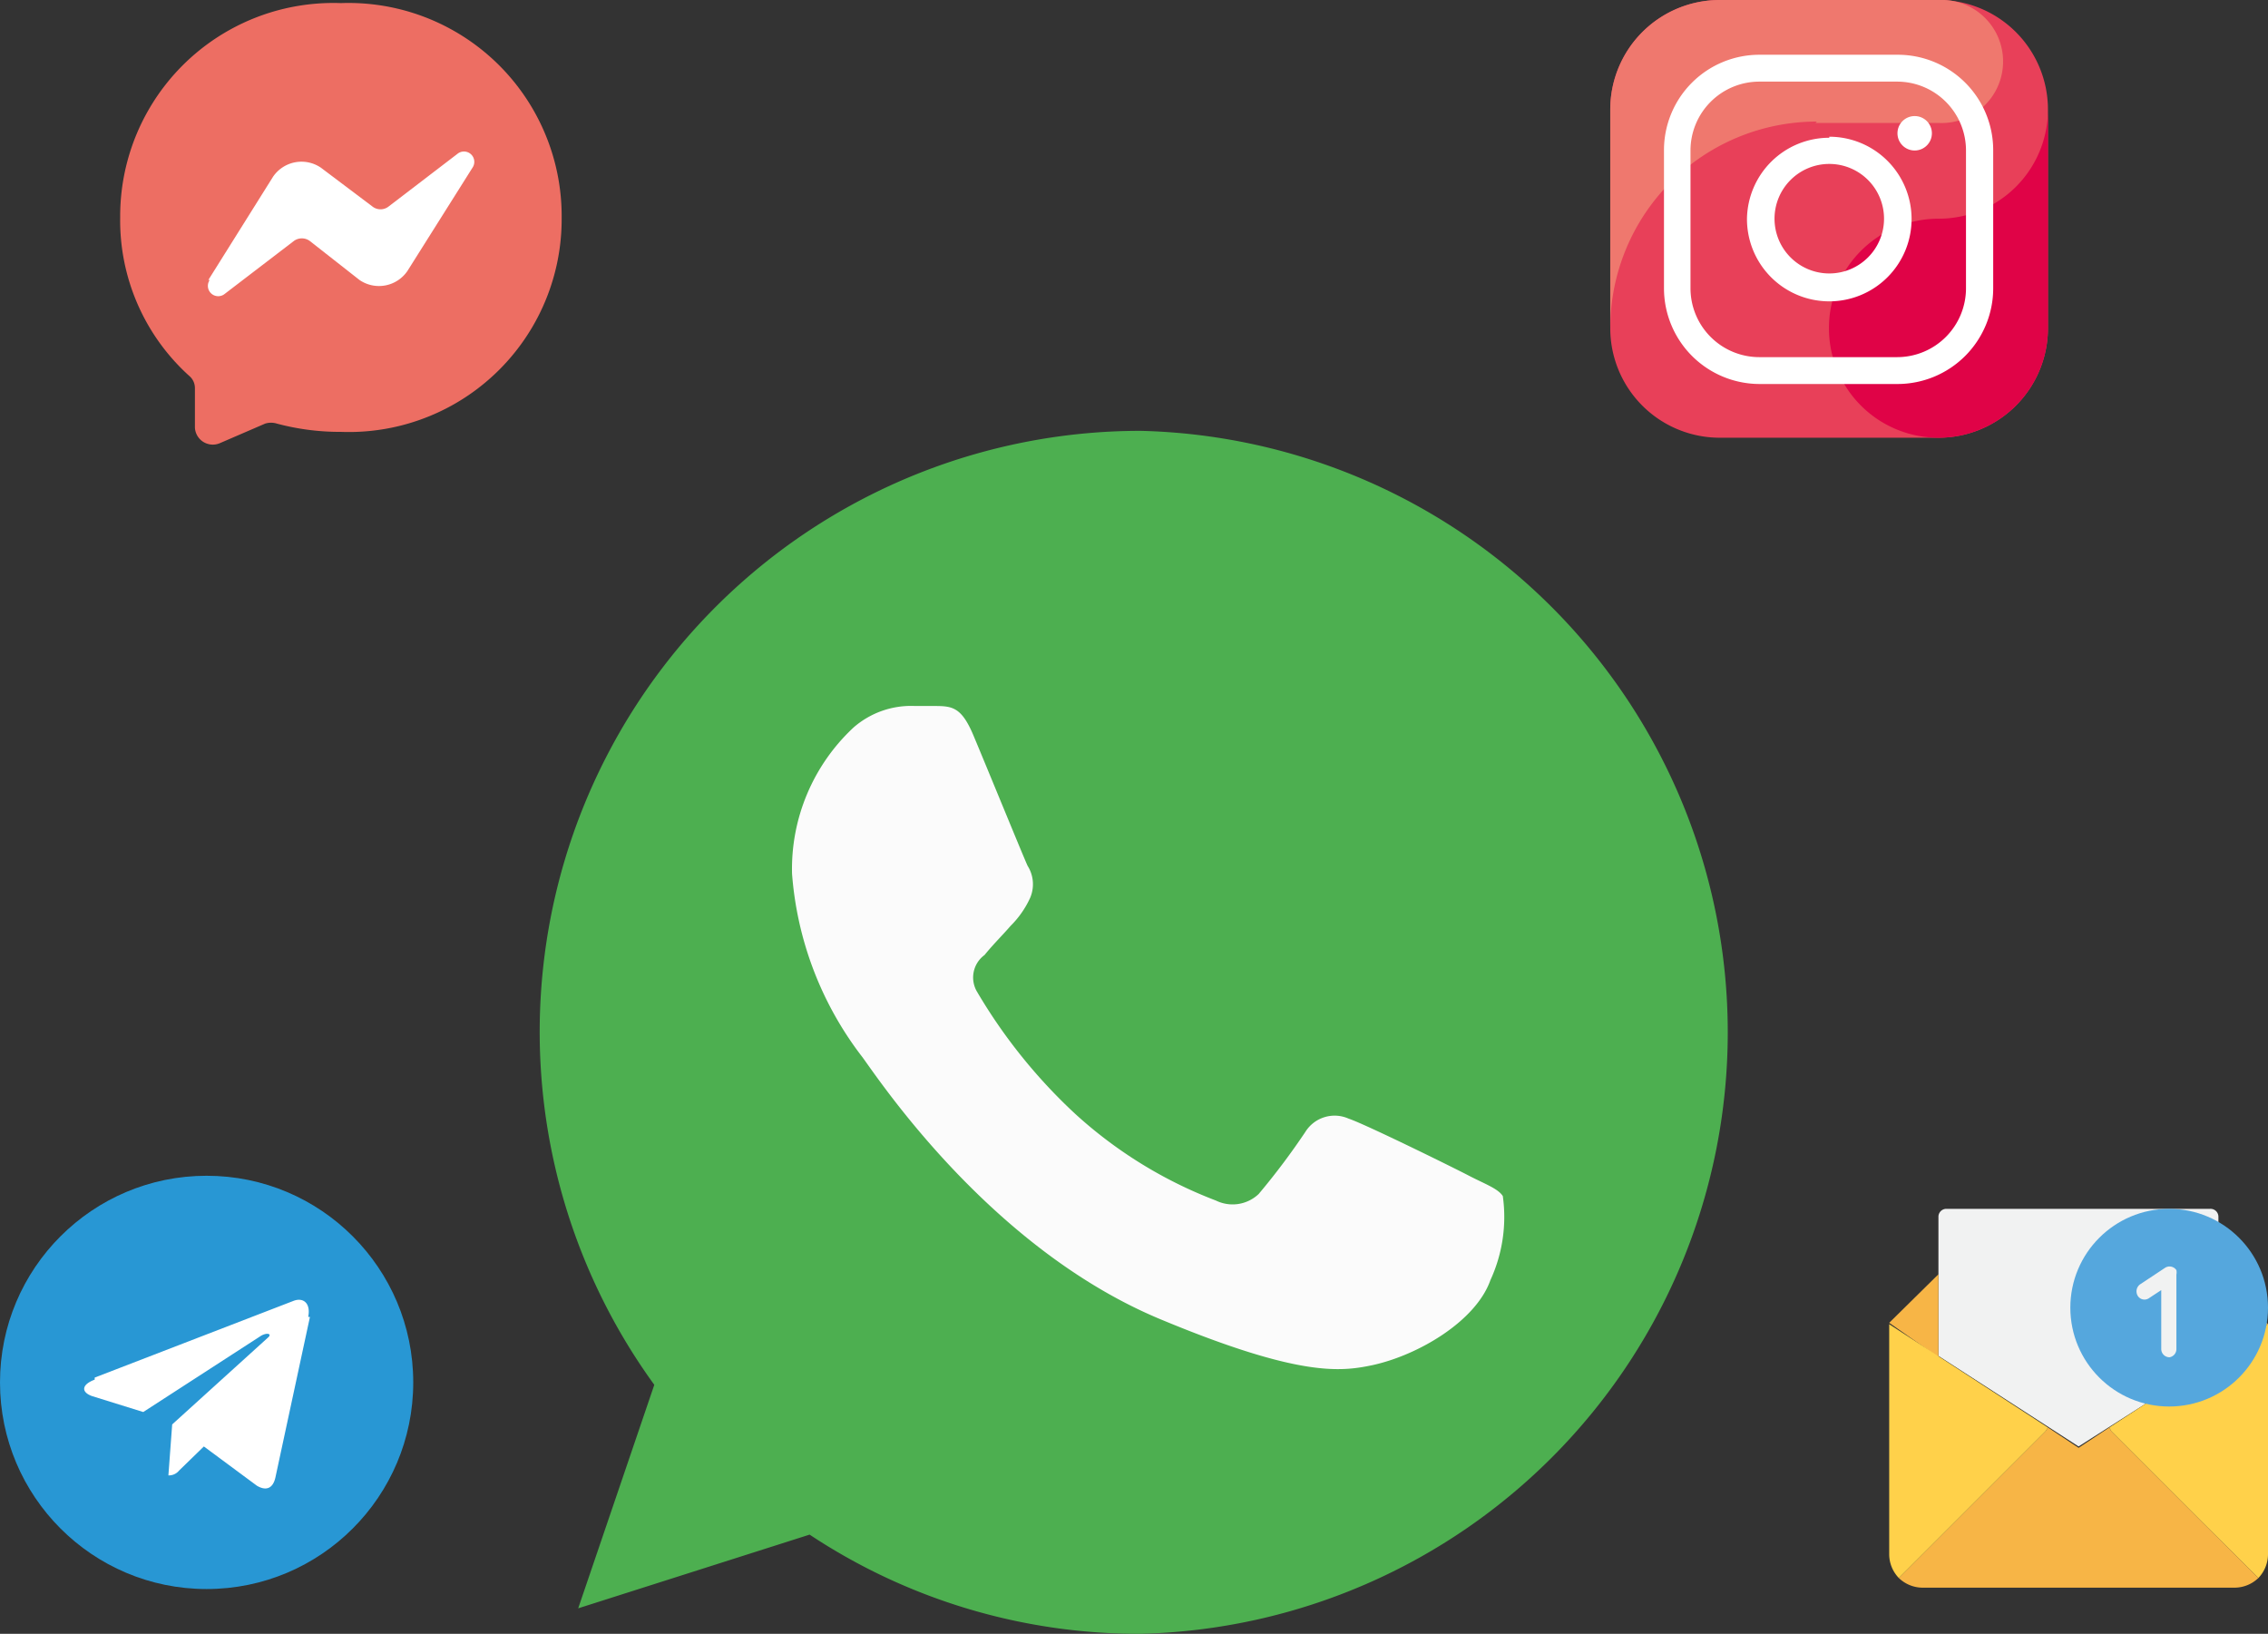 <svg xmlns="http://www.w3.org/2000/svg" xmlns:xlink="http://www.w3.org/1999/xlink" viewBox="0 0 65.86 47.44"><rect x="0" y="0" width="65.86" height="47.44" fill="#333333" stroke="none"/><defs><style>.cls-1{fill:#4daf50;}.cls-2{fill:#fbfbfb;}.cls-3{fill:#e84059;}.cls-3,.cls-4,.cls-5,.cls-7,.cls-8{fill-rule:evenodd;}.cls-4{fill:#ef786e;}.cls-5{fill:#e00347;}.cls-6,.cls-7{fill:#fff;}.cls-8{fill:url(#Degradado_sin_nombre_2);}.cls-9{fill:#f1f2f2;}.cls-10{fill:#f7b546;}.cls-11{fill:#ffd14a;}.cls-12{fill:#55a7dd;}.cls-13{fill:#2897d4;}</style><radialGradient id="Degradado_sin_nombre_2" cx="-2105.62" cy="-8937.69" r="0.02" gradientTransform="translate(1684498.31 7150152.34) scale(800 800)" gradientUnits="userSpaceOnUse"><stop offset="0" stop-color="#438dcc"/><stop offset="0.61" stop-color="#694a98"/><stop offset="0.93" stop-color="#ea5380"/><stop offset="1" stop-color="#ed6e63"/></radialGradient></defs><title>envio</title><g id="Capa_2" data-name="Capa 2"><g id="PLANES_-_DEMOS_-_CONFIRMADOR_COMBINACIONES" data-name="PLANES - DEMOS - CONFIRMADOR + COMBINACIONES"><g id="Fondo"><path class="cls-1" d="M33.12,12.51h0A17.45,17.45,0,0,0,19,40.21L16.79,46.7l6.72-2.14a17.29,17.29,0,0,0,9.61,2.88,17.47,17.47,0,0,0,0-34.93Z"/><path class="cls-2" d="M43.28,37.17c-.42,1.19-2.09,2.18-3.43,2.47-.91.19-2.1.35-6.12-1.32C28.6,36.2,25.3,31,25,30.64A9.94,9.94,0,0,1,23,25.37a5.61,5.61,0,0,1,1.79-4.25,2.54,2.54,0,0,1,1.79-.62l.58,0c.51,0,.77.05,1.11.86.42,1,1.45,3.52,1.57,3.78a1,1,0,0,1,.07.94,2.75,2.75,0,0,1-.56.8c-.26.3-.5.53-.76.85a.81.81,0,0,0-.21,1.08,15.63,15.63,0,0,0,2.84,3.53,12.84,12.84,0,0,0,4.09,2.52,1.1,1.1,0,0,0,1.24-.19,20.62,20.62,0,0,0,1.36-1.81,1,1,0,0,1,1.25-.38c.48.16,3,1.4,3.48,1.65s.86.38,1,.6A4.38,4.38,0,0,1,43.28,37.17Z"/><path class="cls-3" d="M56.29,12.71H49.94a3.18,3.18,0,0,1-3.18-3.18V3.18A3.18,3.18,0,0,1,49.94,0h6.35a3.18,3.18,0,0,1,3.18,3.18V9.53a3.18,3.18,0,0,1-3.18,3.18"/><path class="cls-4" d="M52.72,3.57h3.57A1.78,1.78,0,0,0,56.47,0H49.94a3.18,3.18,0,0,0-3.18,3.18V9.53a6,6,0,0,1,6-6"/><path class="cls-5" d="M56.29,6.35a3.18,3.18,0,1,0,3.18,3.18V3.18a3.17,3.17,0,0,1-3.18,3.17"/><circle class="cls-6" cx="55.6" cy="3.87" r="0.5"/><path class="cls-7" d="M53.12,4.76a1.59,1.59,0,1,1-1.59,1.59A1.59,1.59,0,0,1,53.12,4.76Zm0-.79a2.39,2.39,0,1,1-2.39,2.38A2.39,2.39,0,0,1,53.12,4Z"/><path class="cls-7" d="M57.09,4.37a2,2,0,0,0-2-2h-4a2,2,0,0,0-2,2v4a2,2,0,0,0,2,2h4a2,2,0,0,0,2-2Zm.79,0A2.77,2.77,0,0,0,55.1,1.59h-4a2.77,2.77,0,0,0-2.78,2.78v4a2.78,2.78,0,0,0,2.78,2.78h4a2.78,2.78,0,0,0,2.78-2.78Z"/><g id="logo"><path id="Path" class="cls-8" d="M9.9.09A6.19,6.19,0,0,0,3.49,6.31a6.08,6.08,0,0,0,2,4.6.46.46,0,0,1,.17.36l0,1.14a.52.52,0,0,0,.72.46L7.7,12.3a.57.57,0,0,1,.34,0,7.08,7.08,0,0,0,1.86.24,6.18,6.18,0,0,0,6.41-6.21A6.19,6.19,0,0,0,9.9.09Z"/><path id="Path-2" data-name="Path" class="cls-7" d="M6.05,8.13l1.88-3a1,1,0,0,1,1.39-.26L10.82,6a.38.38,0,0,0,.46,0l2-1.53a.3.3,0,0,1,.44.4l-1.89,3a1,1,0,0,1-1.39.26L9,7a.39.39,0,0,0-.47,0l-2,1.53a.3.3,0,0,1-.44-.4Z"/></g><path class="cls-9" d="M64.42,39.41,60.36,42l-4.07-2.63V35.34a.23.23,0,0,1,.23-.24h7.66a.23.23,0,0,1,.24.23h0Z"/><path class="cls-10" d="M56.29,39.41l-1.43-1L56.29,37Z"/><path class="cls-10" d="M65.86,38.45l-1.44,1V37Z"/><path class="cls-11" d="M64.42,39.38l1.44-.93v6.69a1,1,0,0,1-.28.68l-1.64-1.63-2.63-2.63-.06-.11Z"/><path class="cls-10" d="M63.94,44.19l1.64,1.63a1,1,0,0,1-.68.28H55.81a1,1,0,0,1-.67-.28l1.63-1.63,2.63-2.63.07-.11.89.59.89-.59.06.11Z"/><path class="cls-11" d="M59.47,41.45l-.07.11-2.63,2.63-1.63,1.63a1,1,0,0,1-.28-.68V38.45Z"/><circle class="cls-12" cx="62.99" cy="37.97" r="2.87"/><path class="cls-9" d="M63,39.41a.24.24,0,0,1-.24-.24V37.46l-.35.23a.23.23,0,0,1-.33-.06.25.25,0,0,1,.07-.34l.71-.47a.24.24,0,0,1,.34.06.33.33,0,0,1,0,.13v2.16A.24.24,0,0,1,63,39.41Z"/><circle class="cls-13" cx="6" cy="40.14" r="6"/><path class="cls-6" d="M2.75,40l5.78-2.23c.27-.1.5.06.42.47H9L8,42.89c-.07.33-.27.41-.54.25L5.92,42l-.72.7a.38.38,0,0,1-.31.14L5,41.36l2.78-2.52c.12-.1,0-.16-.19-.06L4.16,41l-1.48-.46c-.32-.11-.33-.33.07-.48Z"/></g></g></g></svg>